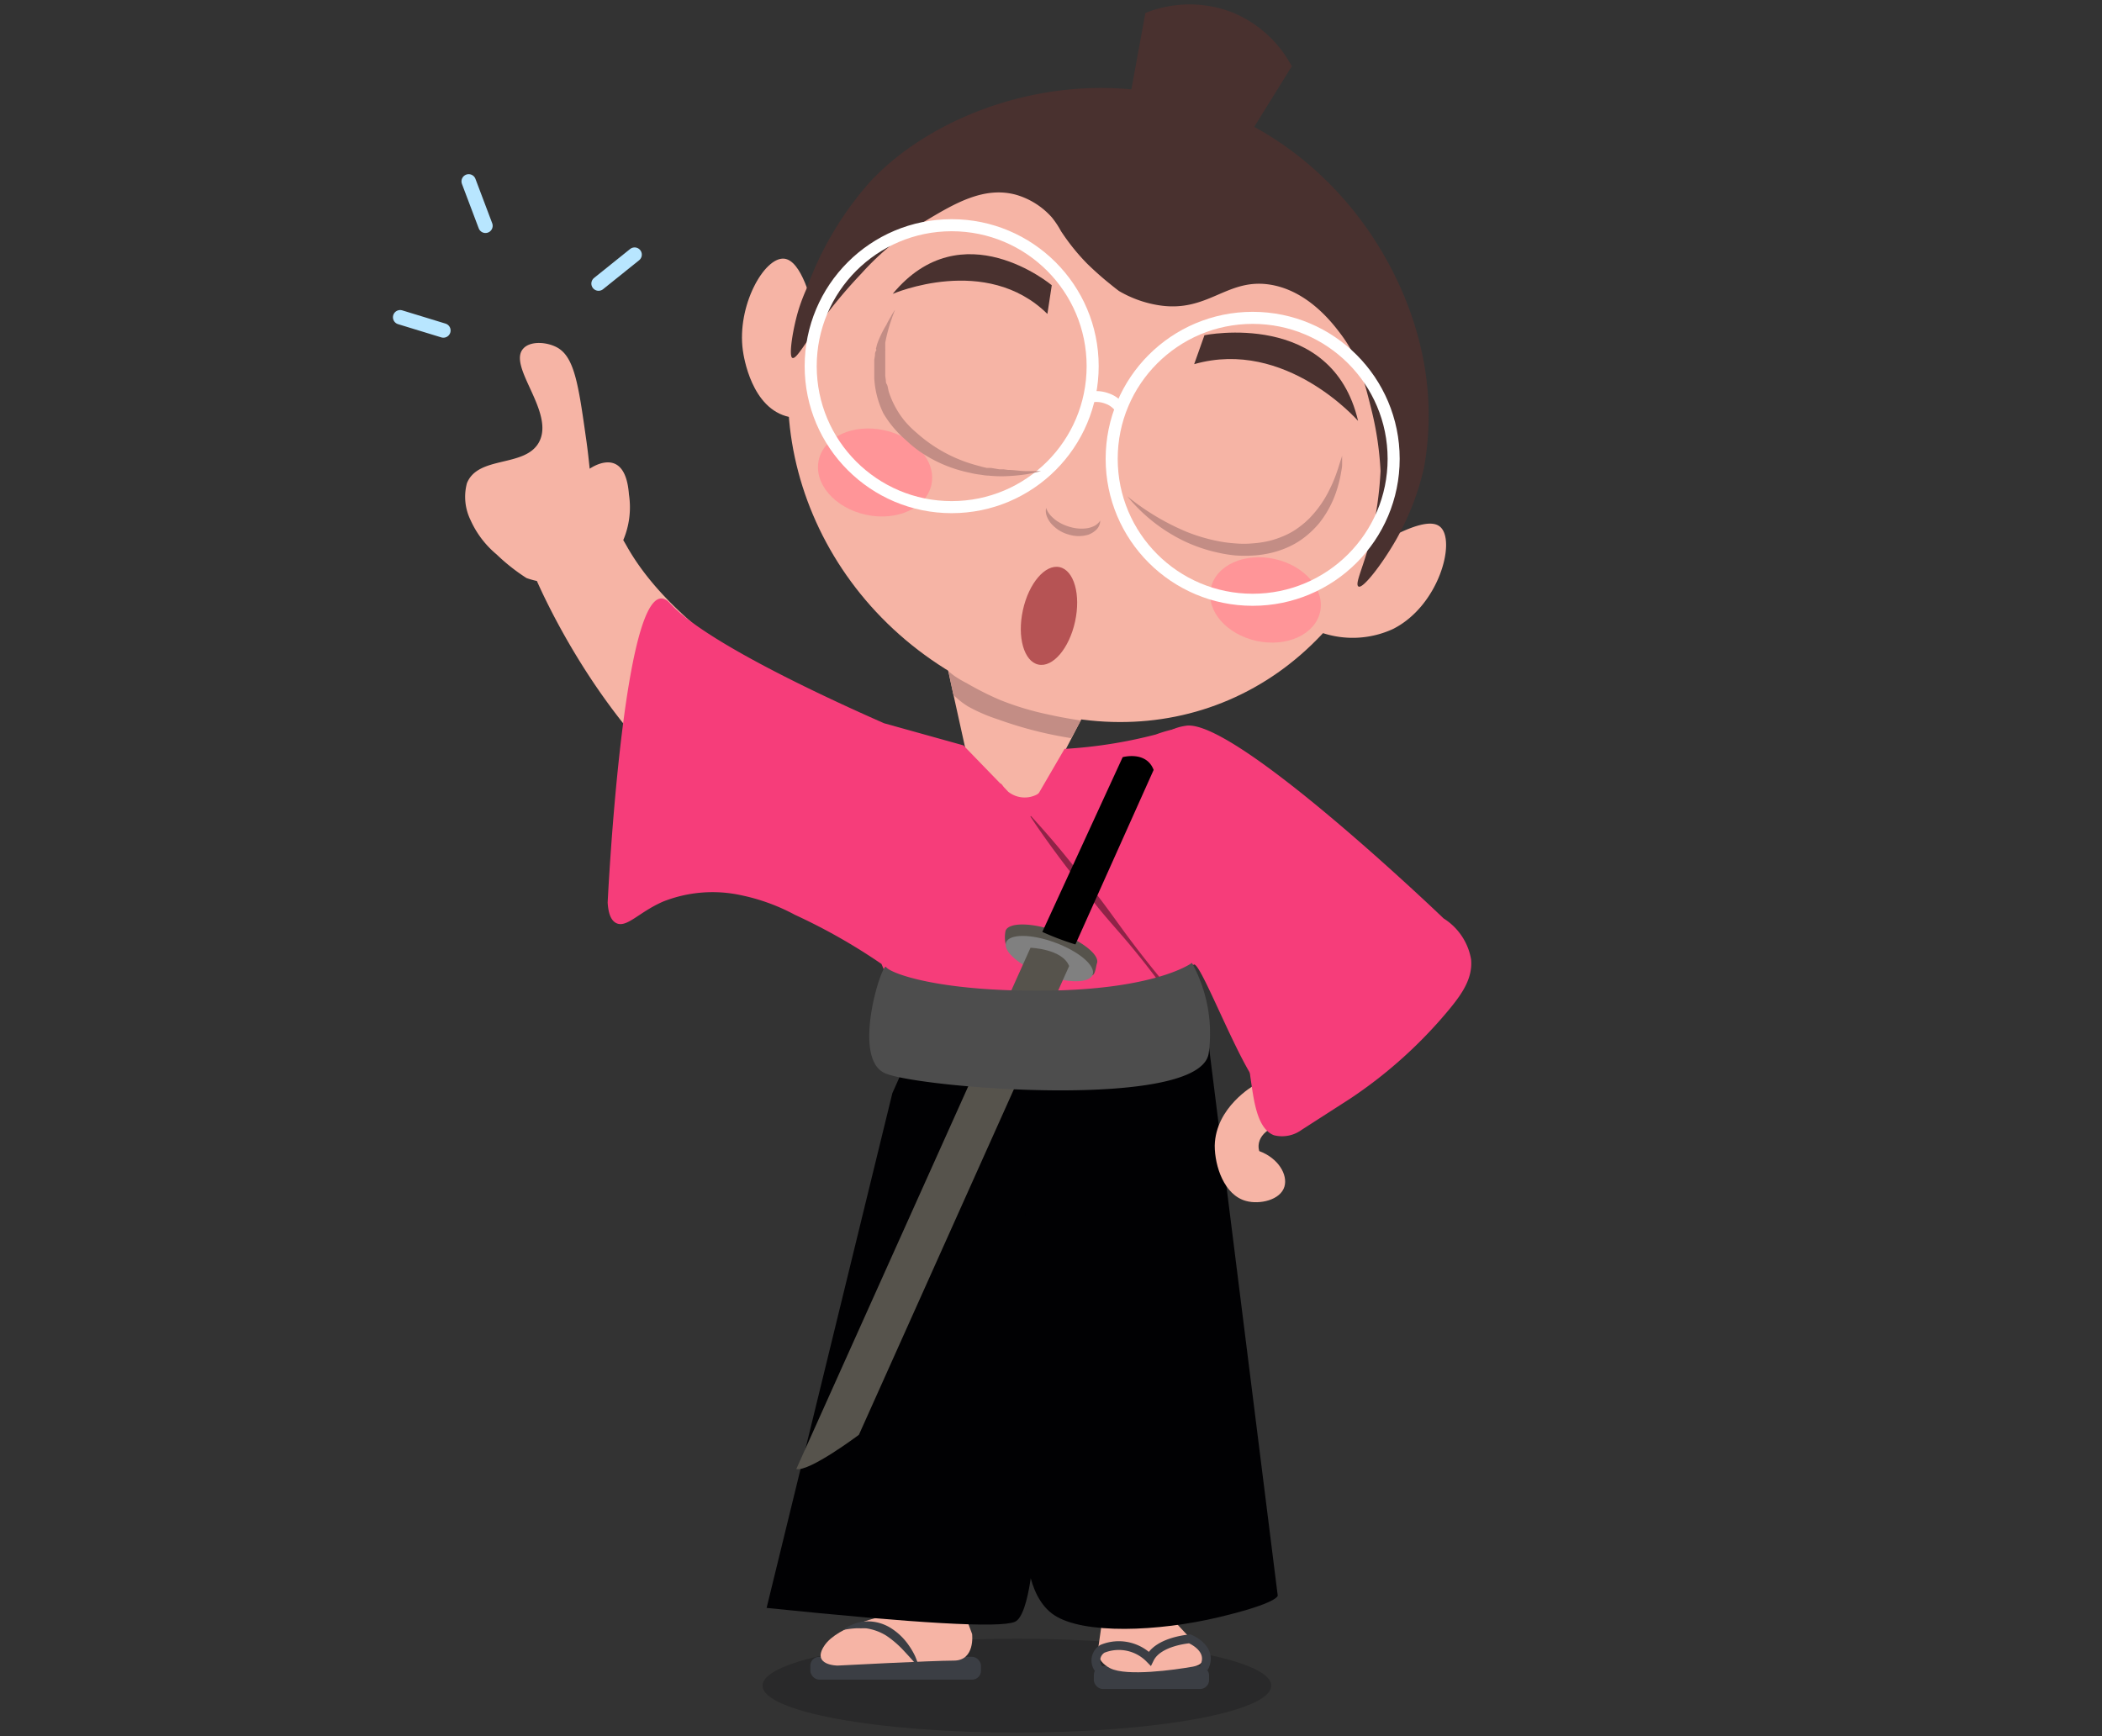 <svg xmlns="http://www.w3.org/2000/svg" viewBox="0 0 177.87 146.92"><rect x="0" y="0" width="177.87" height="146.92" fill="#333333" stroke="none"/><defs><style>.cls-1{fill:#f6b4a5;}.cls-2{fill:#f63d7a;}.cls-3{opacity:0.2;}.cls-4{fill:#010103;}.cls-5{fill:#3b3e44;}.cls-14,.cls-15,.cls-17,.cls-6{fill:none;}.cls-6{stroke:#3b3e44;stroke-width:0.74px;}.cls-14,.cls-15,.cls-6{stroke-miterlimit:10;}.cls-7{fill:#c38d85;}.cls-8{fill:#49312f;}.cls-9{fill:#ff9598;}.cls-10{opacity:0.42;}.cls-11{fill:#56534c;}.cls-12{fill:gray;}.cls-13{fill:#4d4d4d;}.cls-14,.cls-15{stroke:#fff;}.cls-14{stroke-width:1.02px;}.cls-15{stroke-width:0.92px;}.cls-16{fill:#b65354;}.cls-17{stroke:#b8e6ff;stroke-linecap:round;stroke-linejoin:round;stroke-width:1.22px;}.cls-18{fill:#fff;opacity:0;}</style></defs><g id="Layer_2" data-name="Layer 2"><g id="Layer_1-2" data-name="Layer 1"><polygon class="cls-1" points="86.73 70.07 93.18 57.64 79.83 54.95 81.82 63.95 86.73 70.07"/><path class="cls-1" d="M39.51,40.9c.94-2.37,4.9-1.31,6.09-3.46C47,34.91,42.91,31,44.28,29.5c.6-.67,2-.56,2.85-.1,1.46.79,1.81,3.08,2.45,7.63.16,1.08.25,2,.32,2.64,0,0,3-2.16,3.32,2.17a7.12,7.12,0,0,1-.48,3.87l.24.41c5.7,10.3,23,16.61,23,16.61L73.35,73.46C56.5,72.69,47,52.69,45.43,49.17a6.78,6.78,0,0,1-.88-.25,16.43,16.43,0,0,1-2.53-2A8.07,8.07,0,0,1,39.81,44,4.47,4.47,0,0,1,39.51,40.9Z"/><path class="cls-2" d="M56.71,51.07c2.92,3.23,13.23,8,18.1,10.14l6.71,1.87,3.12,3.22c.07,0,.16.12.3.31l.38.4a2.2,2.2,0,0,0,.32.21,2.23,2.23,0,0,0,2.14,0l.13-.11,2.17-3.73a39.64,39.64,0,0,0,7.73-1.22,11.26,11.26,0,0,1,2.44-.61c5.85.47,9.25,30.33,7,30.84-1.42.32-5.56-11-6.22-10.76l0,0s-.11.1-.18-.06c-6.67,4.44-21.06,3.36-26,.62l-.26-.61a49.7,49.7,0,0,0-7.33-4.16,16.72,16.72,0,0,0-4.52-1.65,11.38,11.38,0,0,0-6.6.52c-2.07.89-3.11,2.28-4,1.83-.56-.28-.68-1.13-.72-1.73C51.42,76.41,52.84,46.8,56.71,51.07Z"/><g class="cls-3"><ellipse class="cls-4" cx="86.05" cy="142.66" rx="21.52" ry="3.97"/></g><rect class="cls-5" x="92.56" y="141.01" width="9.75" height="1.93" rx="0.75"/><rect class="cls-5" x="68.57" y="140.22" width="14.44" height="1.93" rx="0.75"/><path class="cls-1" d="M97.72,135.43l3.79,4.07s1,1.27-.56,1.55-5.62.84-7,.14-1-1.83-1-1.83l.56-3.93Z"/><path class="cls-1" d="M80.85,134.5l1.41,3.79s.28,2.25-1.55,2.25-9.83.42-9.83.42-2.25,0-1.12-1.69,5.06-2.52,5.06-2.52l3-2Z"/><path class="cls-6" d="M93.11,141.38a1.15,1.15,0,0,1,.18-1.84,3.66,3.66,0,0,1,4,.83c.73-1.48,3.39-1.67,3.39-1.67s2.06.82,1.19,2.46"/><path class="cls-5" d="M77.73,141.1c-.45-.53-.88-1-1.33-1.48A8.28,8.28,0,0,0,75,138.43a4.42,4.42,0,0,0-1.69-.62,3.57,3.57,0,0,0-.46,0,3.85,3.85,0,0,0-.48,0,8,8,0,0,0-1,.13,3.08,3.08,0,0,1,.9-.51,3.12,3.12,0,0,1,1.05-.21,3.7,3.7,0,0,1,2.07.57,5.19,5.19,0,0,1,1.52,1.47,6.09,6.09,0,0,1,.52.89c.07.16.13.32.19.48A4.1,4.1,0,0,1,77.73,141.1Z"/><path class="cls-4" d="M89.81,89.6l-2.3,41.22s-.33,5.9-1.64,6.44-8.26.13-21-1.18L75.51,92.52,77.08,89Z"/><path class="cls-4" d="M102.22,87.94l5.9,47.09s.13.62-5,1.84-11.41,1.46-13.9-.17-2.37-6-2.37-6l-.12-39.66Z"/><path class="cls-1" d="M115.94,46.44c4-2.4,5.37-2.35,5.94-1.84,1.34,1.19-.11,6.67-4,8.63a8.15,8.15,0,0,1-6,.33"/><path class="cls-1" d="M69.13,27.46c-.43-2.09-1.34-5.45-2.79-5.57-1.68-.13-4,4-3.48,7.77.07.49.72,4.95,3.93,5.63,2.31.49,4.29-1.33,4.56-1.59"/><path class="cls-1" d="M70.38,20.29c-7.53,12-3.22,28.28,9.61,36.32s27.44,5.06,35-7,5.13-28.54-7.71-36.58S77.91,8.26,70.38,20.29Z"/><path class="cls-7" d="M93.1,44.06a1.09,1.09,0,0,1-.3.74,1.87,1.87,0,0,1-.7.45,2.83,2.83,0,0,1-1.63,0,3,3,0,0,1-1.4-.81,2,2,0,0,1-.46-.68,1.3,1.3,0,0,1-.09-.78,1.83,1.83,0,0,0,.36.62,3.17,3.17,0,0,0,.51.46,3.85,3.85,0,0,0,1.24.56,3.32,3.32,0,0,0,1.33.09,2.07,2.07,0,0,0,.64-.2A1.33,1.33,0,0,0,93.1,44.06Z"/><path class="cls-8" d="M116.82,39.86a27.07,27.07,0,0,0-.78-5.23c-.61-2.46-1.12-4.46-2.65-6.44-.75-1-2.89-3.72-6.12-4.13-3.5-.44-5.09,2.37-9.11,1.79a9.6,9.6,0,0,1-3.47-1.22c-.35-.26-.7-.55-1.07-.85-.6-.5-1.15-1-1.65-1.49a18,18,0,0,1-2.19-2.73A7.54,7.54,0,0,0,89,18.39a6.47,6.47,0,0,0-3-1.9c-2.73-.76-5.24.74-7.76,2.25a23.27,23.27,0,0,0-5.36,4.42,41.89,41.89,0,0,0-3.17,3.75c-1.63,2.17-2.32,3.52-2.66,3.38s.06-2.59.55-4.16a16.47,16.47,0,0,1,.63-1.65,28.08,28.08,0,0,1,5.31-9C78.7,9.82,89.33,5.54,100,8.31c12,3.11,19.34,13.8,20.66,23.44a25,25,0,0,1-.16,7.82,22.52,22.52,0,0,1-2.34,6.07c-1.19,2.09-2.83,4.21-3.2,4s.47-1.71,1.1-4.36A30.1,30.1,0,0,0,116.82,39.86Z"/><path class="cls-8" d="M103.72,14.63l-8.66-3.37L96.92,1.1a10,10,0,0,1,7.48,0,10,10,0,0,1,4.91,4.51Z"/><path class="cls-7" d="M84.5,60.9a14.48,14.48,0,0,1-2.6-1.12l-.36-.24a6.81,6.81,0,0,1-.87-.74l-.41-2a5.39,5.39,0,0,0,.6.47,8.65,8.65,0,0,0,.93.54,25.8,25.8,0,0,0,2.86,1.44,24.33,24.33,0,0,0,4.06,1.22c1.11.25,2.06.4,2.75.51l-.82,1.49A33.25,33.25,0,0,1,84.5,60.9Z"/><ellipse class="cls-9" cx="74.05" cy="39.98" rx="3.66" ry="4.88" transform="translate(19.21 103.82) rotate(-77.7)"/><ellipse class="cls-9" cx="107.08" cy="50.77" rx="3.55" ry="4.73" transform="translate(34.67 144.58) rotate(-77.7)"/><g class="cls-10"><path d="M87.24,69.06c1,1.1,2,2.24,2.93,3.39s1.9,2.3,2.81,3.48,1.76,2.41,2.66,3.61,1.82,2.36,2.77,3.51l0,.06,0,.08c-.16.32-.3.65-.49,1s-.36.61-.56.89a8.86,8.86,0,0,1-.67.82,6.86,6.86,0,0,1-.79.74l-.05,0a5.91,5.91,0,0,1,.43-1,9.46,9.46,0,0,1,.54-.91c.21-.29.44-.55.66-.83s.49-.52.73-.78v.15c-.89-1.19-1.81-2.37-2.77-3.51s-2-2.26-2.89-3.42-1.84-2.34-2.74-3.54S88,70.34,87.19,69.1Z"/></g><path class="cls-11" d="M92.82,81.54c-.07.19-.12.87-.37,1-.73.27-2.5-.41-4-1s-3-1-3.36-1.66a2.75,2.75,0,0,1,0-1.11c.28-.74,2.31-.69,4.34.06S93.1,80.8,92.82,81.54Z"/><ellipse class="cls-12" cx="88.8" cy="81.13" rx="1.44" ry="3.91" transform="translate(-18.21 136.06) rotate(-69.59)"/><path class="cls-11" d="M72.68,121.43s-4.18,3.14-5.3,2.9L87.2,80.21s2.7.09,3.27,1.55"/><path d="M97.62,65.16C97,63.52,95,64.08,95,64.08L88.2,78.87A24,24,0,0,0,91,79.93"/><path class="cls-13" d="M100.86,81.49s-2.94,2.24-12.32,2.35c-9.15.1-13.25-1.49-13.56-2s-3,7.75-.07,9S101.6,94,102.28,89.13A12.38,12.38,0,0,0,100.86,81.49Z"/><path class="cls-8" d="M88.63,26.57,89,24.14s-7.59-6.37-13.46.73C75.55,24.87,83.45,21.45,88.63,26.57Z"/><path class="cls-8" d="M101.05,30.82l.87-2.45s10.79-2.2,13,7.25C114.91,35.62,108.81,28.6,101.05,30.82Z"/><path class="cls-1" d="M106.25,91.77c-.21.12-3.39,1.94-3.46,5.19,0,1.72.79,4.18,2.65,4.68,1.16.32,2.92-.08,3.25-1.22.29-1-.51-2.4-2.13-3,0,0-.51-1.32,1.42-2.14s-.81-4.68-.81-4.68Z"/><path class="cls-2" d="M103.21,80.09,98.46,66.3s-2.27-4.26,1.9-4.88,21.8,16.31,21.8,16.31a5.11,5.11,0,0,1,2.32,3.45c.15,1.55-.69,2.82-1.72,4.09A38.75,38.75,0,0,1,114.22,93l-4.09,2.63a2.8,2.8,0,0,1-2.32.45c-1.49-.56-1.73-3.13-2-4.91A56,56,0,0,0,103.21,80.09Z"/><circle class="cls-14" cx="80.53" cy="30.99" r="11.93"/><circle class="cls-14" cx="106" cy="38.83" r="11.93"/><path class="cls-15" d="M91.88,33.72a2.54,2.54,0,0,1,1.78,0,2.23,2.23,0,0,1,1.23,1"/><ellipse class="cls-16" cx="88.77" cy="52.12" rx="4.22" ry="2.26" transform="translate(18.93 127.75) rotate(-77.7)"/><path class="cls-7" d="M75.74,26.21c-.09.23-.18.46-.26.7s-.16.46-.23.7A13.35,13.35,0,0,0,74.91,29c0,.11,0,.23,0,.35l0,.18a1.1,1.1,0,0,1,0,.18l0,.36,0,.35v.71l0,.35,0,.18,0,.17.05.35c0,.11,0,.23.08.34s.11.45.18.67a7.64,7.64,0,0,0,1.32,2.42,8.4,8.4,0,0,0,1,1,12.45,12.45,0,0,0,4.92,2.72l.69.19.35.08.18,0,.18,0,.35.06.36.06.18,0,.18,0,.36.05c.49,0,1,.09,1.47.1H88.1l-.36.09-.37.08c-.24.05-.49.1-.74.13-.5.07-1,.11-1.5.13s-1,0-1.51-.05c-.26,0-.51-.06-.76-.09a6.2,6.2,0,0,1-.75-.14,11.51,11.51,0,0,1-4.24-1.78,10.39,10.39,0,0,1-1.22-1A9.06,9.06,0,0,1,74.76,35a7.72,7.72,0,0,1-.78-3v-.77l0-.39c0-.13,0-.26,0-.39l.06-.38c0-.12,0-.25.08-.37s0-.13,0-.19l.05-.18a2.59,2.59,0,0,1,.11-.37A8.83,8.83,0,0,1,75,27.5a7,7,0,0,1,.36-.66A6.81,6.81,0,0,1,75.74,26.21Z"/><path class="cls-7" d="M113.57,38.56c0,.25,0,.5,0,.75s-.06.5-.1.75a10.54,10.54,0,0,1-.37,1.47,8.7,8.7,0,0,1-1.45,2.72,7.83,7.83,0,0,1-1.12,1.11,6.85,6.85,0,0,1-1.35.86,8.05,8.05,0,0,1-1.49.54,9.22,9.22,0,0,1-1.56.25,11.75,11.75,0,0,1-1.57,0,11.49,11.49,0,0,1-1.54-.25,13,13,0,0,1-2.89-1A14.17,14.17,0,0,1,95.39,42a20.54,20.54,0,0,0,5,3,14.7,14.7,0,0,0,2.75.81,11.33,11.33,0,0,0,1.41.18,8.3,8.3,0,0,0,1.41,0,9,9,0,0,0,1.38-.2,7.47,7.47,0,0,0,1.31-.44,5.9,5.9,0,0,0,1.2-.68l.28-.21.27-.22.26-.24a3,3,0,0,0,.25-.25,9.25,9.25,0,0,0,1.61-2.35,11.36,11.36,0,0,0,.57-1.35c.08-.23.16-.46.23-.7S113.51,38.8,113.57,38.56Z"/><line class="cls-17" x1="33.86" y1="26.85" x2="37.52" y2="27.97"/><line class="cls-17" x1="39.66" y1="15.35" x2="41.08" y2="19.11"/><line class="cls-17" x1="53.7" y1="21.55" x2="50.65" y2="24"/><rect class="cls-18" width="177.87" height="146.92"/></g></g></svg>